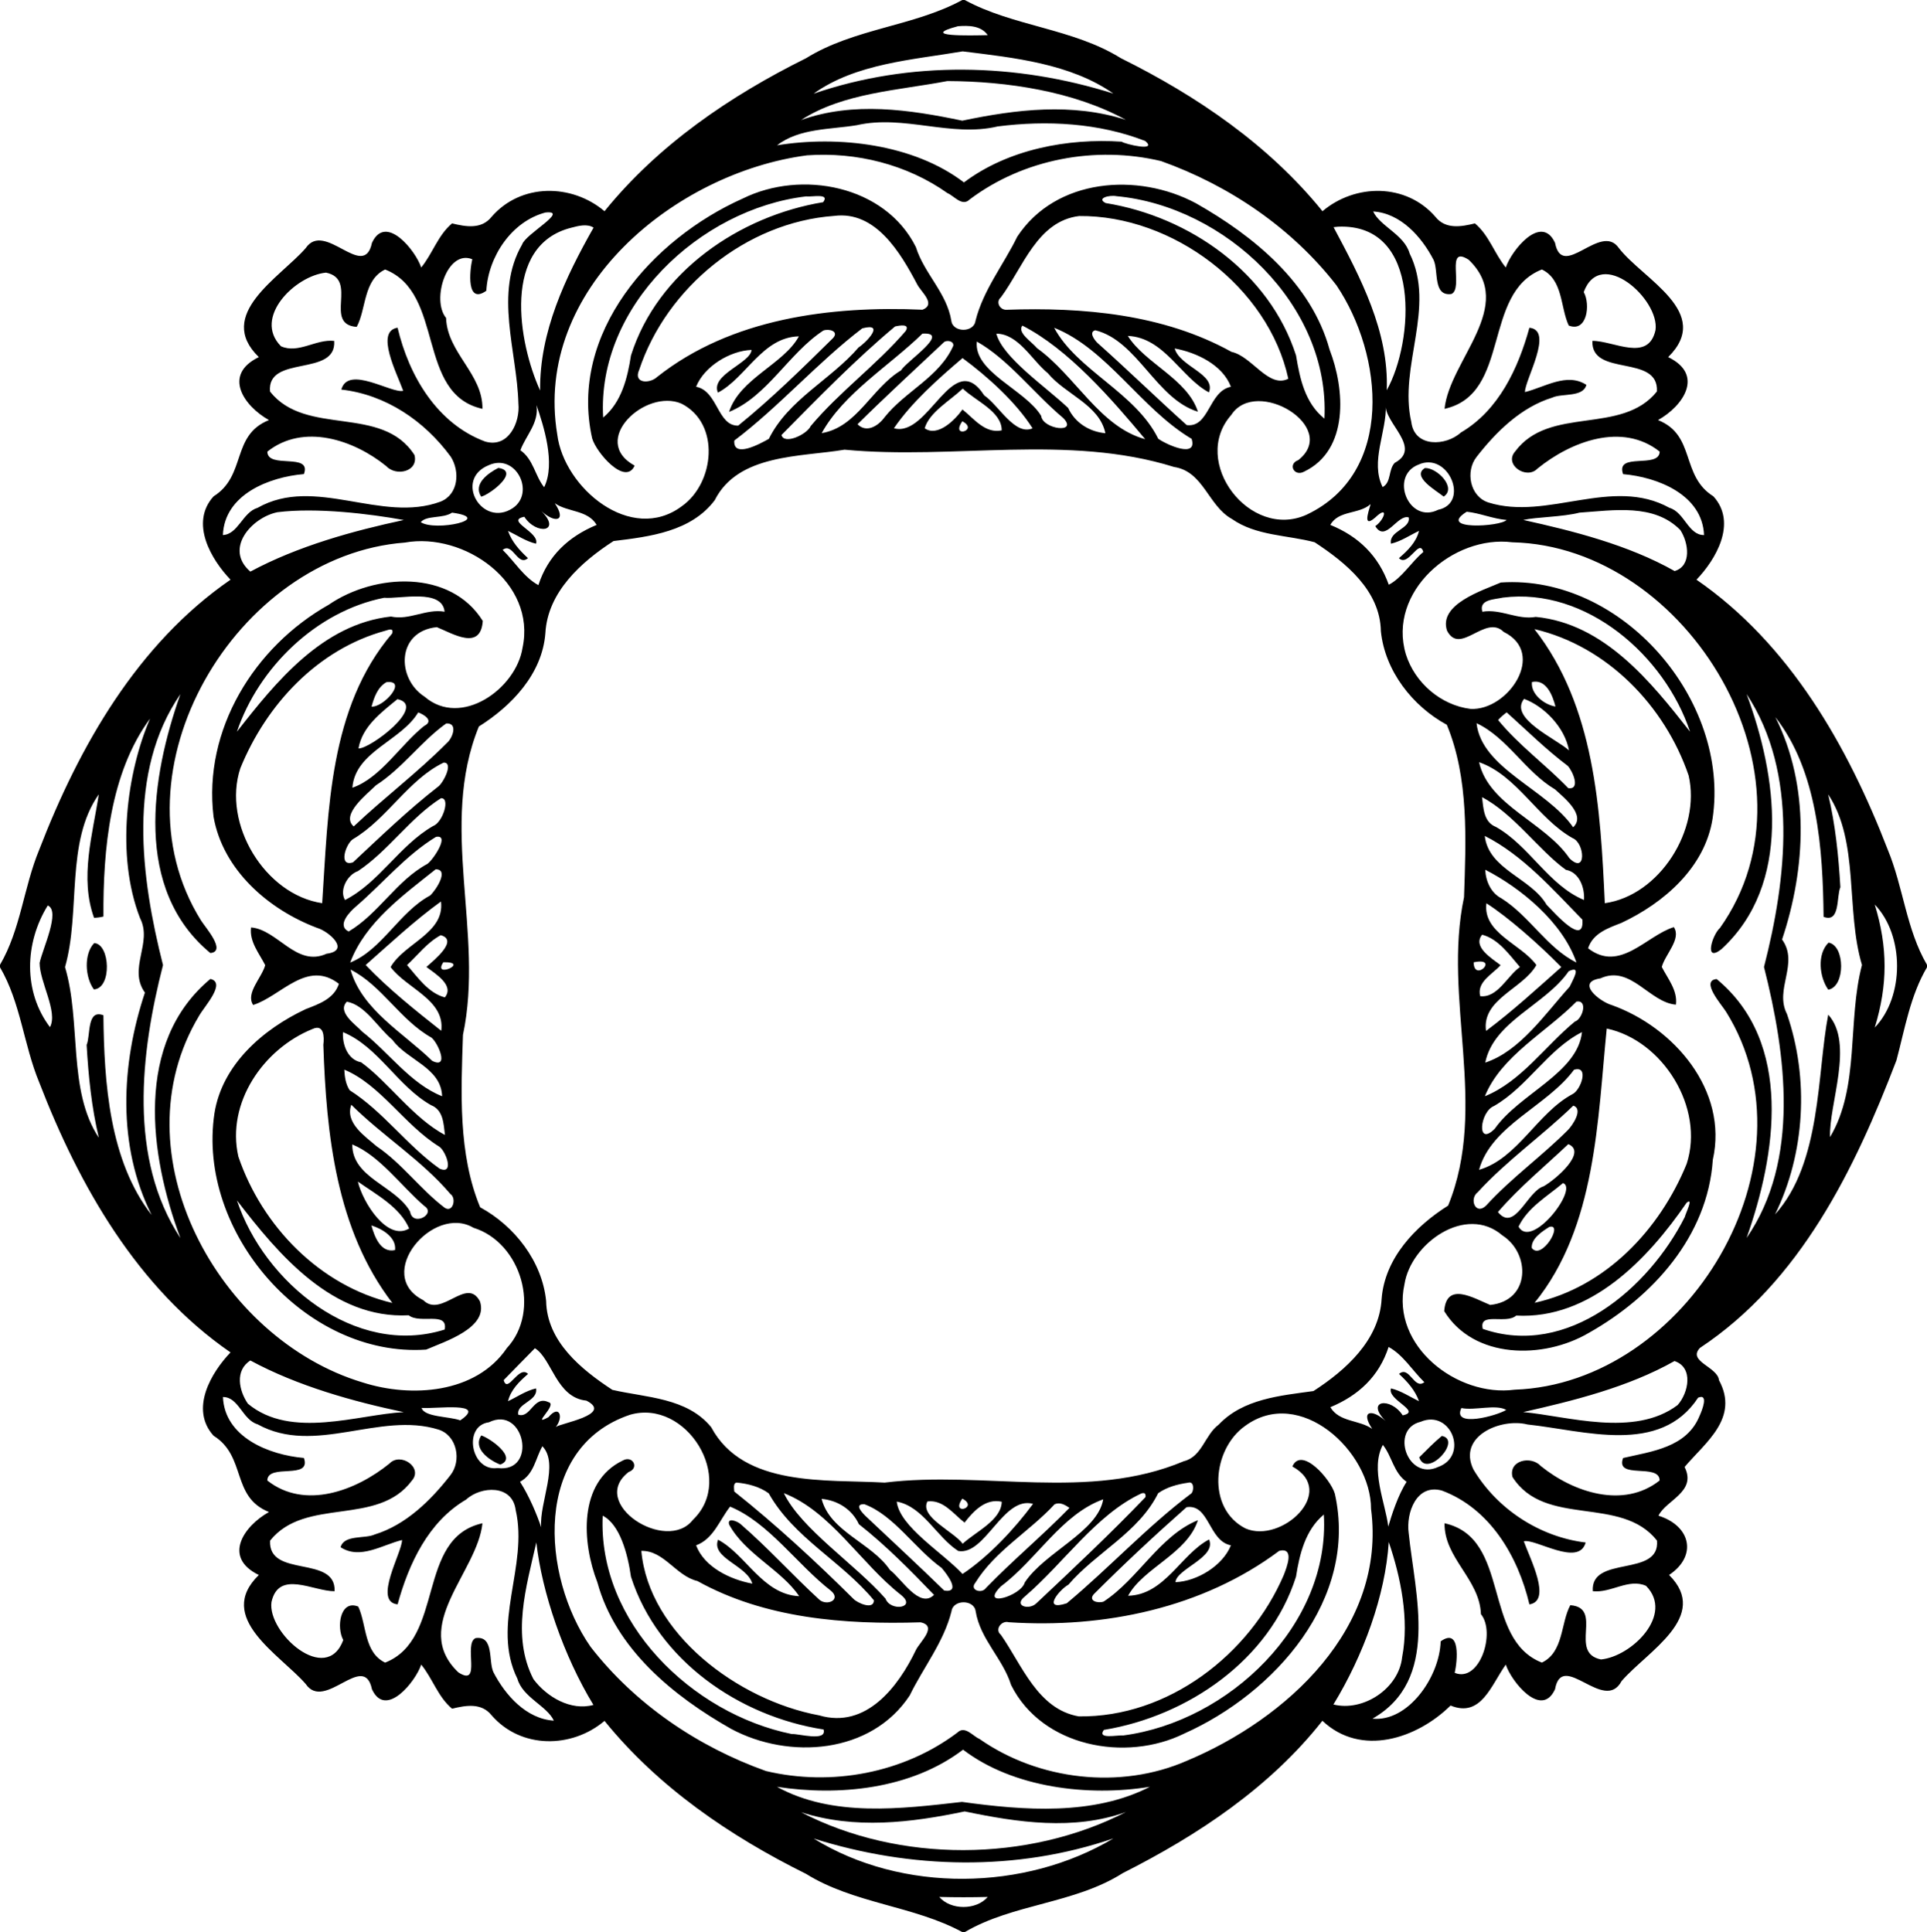 <?xml version="1.0" encoding="UTF-8" ?>
<!DOCTYPE svg PUBLIC "-//W3C//DTD SVG 1.1//EN" "http://www.w3.org/Graphics/SVG/1.1/DTD/svg11.dtd">
<svg width="701pt" height="703pt" viewBox="0 0 701 703" version="1.1" xmlns="http://www.w3.org/2000/svg">
<path fill="#000000" opacity="1.00" d=" M 350.06 0.00 L 350.94 0.00 C 368.54 9.60 390.37 10.33 407.78 21.19 C 435.49 34.94 461.57 52.74 481.10 76.85 C 492.94 66.81 511.49 66.53 522.18 78.91 C 525.88 83.53 531.53 82.51 536.55 81.29 C 541.69 85.59 543.62 92.25 547.77 97.33 C 549.76 91.25 560.68 77.54 565.69 88.35 C 568.38 102.24 582.30 80.67 588.92 90.27 C 597.75 101.69 623.30 113.68 606.84 129.93 C 620.13 136.39 612.26 147.76 603.15 152.85 C 616.99 158.36 611.24 173.06 623.31 180.61 C 632.07 190.33 624.10 203.65 617.14 210.92 C 651.02 234.31 672.14 271.36 686.74 309.18 C 692.39 322.79 693.47 338.20 701.00 351.05 L 701.00 351.95 C 694.91 362.27 692.94 374.39 689.89 385.82 C 674.69 425.52 654.92 466.24 618.38 490.46 C 613.75 495.38 624.84 497.30 625.33 502.20 C 632.80 516.00 620.36 524.83 612.81 533.77 C 617.36 542.81 606.06 545.80 603.31 551.49 C 615.08 555.18 617.56 566.12 607.17 573.06 C 622.38 588.20 599.13 600.92 589.90 611.67 C 583.59 623.59 568.28 600.23 565.69 614.64 C 560.71 625.47 549.74 611.75 547.77 605.67 C 542.46 613.07 538.82 625.15 527.68 620.56 C 515.43 632.65 495.07 639.36 481.07 626.11 C 461.97 650.35 435.84 667.69 408.44 681.54 C 390.90 692.70 368.51 692.66 350.96 703.00 L 350.07 703.00 C 332.46 693.41 310.64 692.67 293.22 681.81 C 265.51 668.06 239.43 650.26 219.90 626.15 C 208.06 636.19 189.51 636.46 178.82 624.09 C 175.12 619.47 169.47 620.49 164.45 621.71 C 159.31 617.40 157.38 610.75 153.23 605.67 C 151.24 611.75 140.31 625.46 135.31 614.65 C 132.37 600.60 118.12 622.98 111.18 612.69 C 101.82 601.96 78.18 588.59 94.16 573.07 C 80.86 566.60 88.74 555.23 97.85 550.15 C 84.01 544.64 89.76 529.93 77.69 522.39 C 68.93 512.67 76.90 499.34 83.86 492.08 C 49.98 468.69 28.86 431.64 14.26 393.82 C 8.61 380.21 7.53 364.80 0.00 351.95 L 0.00 351.05 C 7.53 338.20 8.61 322.79 14.26 309.18 C 28.86 271.36 49.98 234.31 83.86 210.92 C 76.90 203.65 68.93 190.33 77.69 180.61 C 89.76 173.06 84.01 158.36 97.85 152.85 C 88.74 147.76 80.86 136.39 94.16 129.93 C 78.18 114.41 101.82 101.04 111.18 90.31 C 118.12 80.01 132.37 102.40 135.31 88.35 C 140.31 77.54 151.24 91.25 153.23 97.33 C 157.38 92.25 159.31 85.59 164.45 81.29 C 169.47 82.51 175.12 83.53 178.82 78.91 C 189.51 66.53 208.06 66.81 219.90 76.85 C 239.43 52.74 265.51 34.94 293.22 21.19 C 310.63 10.33 332.46 9.60 350.06 0.00 M 348.47 9.54 C 333.91 13.43 352.96 12.92 359.32 12.79 C 356.89 9.28 352.30 9.24 348.47 9.54 M 350.20 18.69 C 331.96 21.79 311.35 23.06 295.96 34.09 C 331.21 21.99 369.70 22.89 405.02 34.05 C 389.42 23.11 368.83 21.00 350.20 18.69 M 344.65 29.49 C 326.83 32.90 306.68 33.76 291.40 43.69 C 310.45 36.86 330.82 39.88 350.06 43.91 C 369.72 39.78 389.99 37.34 409.57 43.61 C 390.61 33.21 366.39 29.58 344.65 29.49 M 311.64 45.56 C 301.95 47.16 290.71 46.63 282.69 52.87 C 304.98 49.23 332.43 52.44 350.66 66.38 C 366.71 54.31 388.39 50.25 408.02 51.55 C 409.16 52.41 421.27 55.33 416.63 51.31 C 399.69 44.70 380.86 43.73 362.95 46.00 C 345.88 50.05 328.89 41.62 311.64 45.56 M 293.56 56.52 C 245.59 62.85 193.93 105.19 202.72 158.12 C 205.13 177.49 229.56 198.08 248.07 184.16 C 259.94 175.77 262.18 154.10 247.89 146.86 C 234.80 141.22 214.30 160.32 230.86 169.42 C 227.55 176.90 216.97 164.83 215.41 159.51 C 206.82 121.19 237.27 86.95 270.20 72.24 C 291.48 61.71 321.95 67.41 333.17 89.88 C 336.18 99.55 344.42 106.51 346.08 116.75 C 346.65 121.07 354.28 121.08 354.86 116.75 C 357.69 105.47 365.06 96.38 370.07 86.10 C 384.09 64.80 413.94 62.64 435.04 73.95 C 456.06 85.86 477.05 102.99 483.69 127.24 C 489.26 141.58 490.84 163.75 474.41 171.61 C 470.83 173.57 468.30 168.85 472.32 167.40 C 487.47 155.41 457.02 137.00 447.92 150.96 C 432.83 168.01 454.73 196.62 475.31 187.28 C 507.51 172.06 503.23 129.06 486.17 103.80 C 469.98 82.95 447.23 67.48 422.34 58.60 C 398.56 52.95 372.34 57.81 352.71 72.60 C 350.01 75.29 347.04 71.24 344.70 70.29 C 329.91 59.83 311.56 55.24 293.56 56.52 M 293.24 71.46 C 254.57 76.02 217.02 111.50 219.42 151.93 C 226.11 146.35 228.26 137.55 229.53 129.34 C 239.13 98.95 269.01 78.58 299.44 73.57 C 302.03 70.18 295.27 71.75 293.24 71.46 M 406.13 71.38 C 403.52 70.89 398.70 72.14 402.23 73.89 C 432.63 78.80 461.84 99.18 471.48 129.34 C 472.86 137.74 474.72 146.63 481.80 152.32 C 483.92 111.07 445.68 75.03 406.13 71.38 M 198.44 77.32 C 186.13 80.54 177.61 93.37 176.92 105.79 C 169.64 110.98 170.82 98.63 171.81 94.33 C 162.71 90.60 156.81 109.04 162.27 115.67 C 162.73 128.46 175.68 136.01 175.51 148.76 C 151.23 143.38 161.97 106.66 140.10 98.06 C 132.12 101.87 133.29 112.42 129.76 118.94 C 117.48 118.03 130.55 101.61 118.59 99.20 C 107.44 100.29 91.89 115.51 102.20 125.98 C 108.54 128.83 114.98 123.27 121.57 124.04 C 122.49 137.31 97.04 128.89 98.22 142.46 C 111.33 159.07 138.94 147.03 150.79 165.58 C 152.30 171.63 144.06 173.49 140.47 169.57 C 128.64 159.99 110.39 153.91 97.26 164.32 C 97.29 170.82 113.50 164.49 110.55 172.50 C 98.02 173.55 81.66 179.85 81.09 194.68 C 86.66 194.41 88.27 186.38 93.70 184.78 C 114.64 172.93 138.68 190.51 160.27 182.52 C 166.78 179.93 167.41 171.52 163.97 166.16 C 154.42 153.13 140.32 143.57 124.16 141.75 C 126.65 132.71 142.52 143.31 146.67 142.19 C 144.35 135.75 136.39 120.53 144.63 119.23 C 148.78 136.78 159.00 154.14 176.49 160.66 C 185.00 163.14 189.26 153.66 188.59 146.83 C 188.10 127.80 179.67 106.65 189.96 88.93 C 191.11 85.17 207.32 76.45 198.44 77.32 M 499.52 76.94 C 502.05 82.35 510.80 85.35 512.76 92.15 C 522.51 111.87 508.69 133.22 513.40 153.56 C 514.55 162.95 526.07 162.32 531.41 157.39 C 545.18 149.34 552.29 134.04 556.36 119.25 C 565.43 120.14 554.67 138.22 554.75 142.66 C 561.92 140.90 569.99 135.41 577.09 140.03 C 575.94 144.67 568.15 143.03 564.73 144.66 C 553.37 148.15 544.31 157.04 537.16 166.23 C 532.99 171.49 534.71 180.70 541.47 182.84 C 562.93 189.54 586.45 173.24 607.30 184.77 C 612.79 186.38 614.14 194.74 619.89 194.69 C 619.28 180.01 603.04 173.60 590.45 172.52 C 587.60 164.34 603.61 170.73 603.76 164.32 C 590.11 153.51 571.46 160.64 559.34 170.47 C 555.29 174.73 547.01 169.05 551.15 164.30 C 563.68 147.41 589.89 158.50 602.75 142.44 C 603.47 128.67 578.73 137.34 579.28 124.02 C 587.08 123.98 599.63 131.93 602.24 120.09 C 603.80 108.91 582.30 89.61 576.13 106.27 C 578.66 110.79 577.33 121.09 570.67 118.44 C 567.58 111.77 568.64 101.77 560.90 98.05 C 539.03 106.68 549.77 143.36 525.49 148.76 C 527.29 131.03 551.80 111.31 534.28 94.52 C 525.54 88.86 532.57 104.97 527.97 106.98 C 521.20 107.88 523.37 98.65 521.52 94.61 C 517.18 86.18 509.51 77.56 499.52 76.94 M 303.44 78.56 C 271.52 80.84 242.48 104.58 232.52 134.57 C 230.26 139.58 236.36 139.71 239.07 137.14 C 266.03 115.80 302.19 111.23 335.61 112.69 C 340.70 110.62 334.96 106.18 333.60 103.37 C 327.50 91.83 318.49 76.61 303.44 78.56 M 392.58 78.61 C 377.37 80.41 372.15 97.31 364.12 108.17 C 362.13 109.84 363.69 112.80 366.11 112.71 C 393.99 111.74 423.20 114.27 448.00 128.03 C 455.48 129.63 461.44 141.43 468.66 137.81 C 461.43 104.44 426.62 78.28 392.58 78.61 M 207.98 82.82 C 182.36 89.09 188.59 124.87 196.49 142.09 C 196.23 120.76 205.64 100.98 215.92 82.82 C 213.61 81.33 210.35 82.19 207.98 82.82 M 486.76 82.49 C 486.35 82.53 485.54 82.62 485.13 82.66 C 494.92 101.01 505.31 120.63 504.46 141.99 C 514.31 124.45 517.37 81.16 486.76 82.49 M 325.59 118.79 C 311.04 130.95 297.66 144.75 284.29 158.28 C 285.25 161.94 293.57 158.09 294.93 155.01 C 305.43 142.50 318.81 132.82 329.43 120.48 C 331.20 117.68 327.20 118.40 325.59 118.79 M 371.92 118.47 C 369.93 121.06 375.46 124.45 377.28 126.70 C 391.19 136.67 400.04 155.32 416.59 159.80 C 404.42 145.21 388.61 126.96 371.92 118.47 M 313.67 119.47 C 297.51 131.79 283.49 147.93 267.12 160.31 C 266.66 166.88 276.49 161.48 279.70 159.68 C 286.79 145.35 302.19 138.21 312.34 126.40 C 314.87 124.83 322.34 117.20 313.67 119.47 M 383.49 119.26 C 391.80 134.78 413.00 142.75 421.34 159.64 C 424.40 161.82 435.72 166.93 433.49 159.68 C 415.09 148.75 402.75 126.96 383.49 119.26 M 299.51 120.27 C 286.99 128.44 279.13 144.23 265.23 149.87 C 269.12 137.70 285.10 132.54 290.63 122.38 C 277.36 122.65 271.39 137.50 261.17 142.86 C 258.33 136.33 273.07 132.15 273.40 127.32 C 265.52 127.61 256.14 133.35 253.23 140.73 C 261.15 142.21 260.96 155.04 268.54 154.87 C 280.66 145.06 291.95 133.94 303.05 123.00 C 305.32 120.49 301.48 119.50 299.51 120.27 M 398.45 120.17 C 395.98 120.78 398.12 123.72 399.25 124.78 C 410.22 134.57 420.76 144.84 431.70 154.67 C 439.94 155.72 439.65 142.35 447.77 140.73 C 444.80 132.79 435.34 128.26 427.32 126.79 C 429.14 133.40 442.41 136.05 439.78 142.77 C 429.64 137.40 423.53 122.80 410.27 122.22 C 416.52 132.24 431.93 137.86 435.77 149.80 C 420.54 145.15 413.76 123.93 398.45 120.17 M 335.56 121.39 C 323.51 133.17 306.97 143.00 298.91 157.60 C 311.78 155.45 317.04 141.23 327.75 134.77 C 329.82 131.37 346.07 120.75 335.56 121.39 M 362.45 121.40 C 364.77 130.12 380.20 140.54 388.56 148.42 C 391.06 153.81 396.24 157.09 402.12 157.63 C 399.94 147.24 387.57 143.52 381.21 135.81 C 375.36 131.05 370.51 121.47 362.45 121.40 M 343.52 124.39 C 332.98 134.29 322.26 144.17 311.94 154.36 C 315.26 157.71 319.56 154.91 321.79 151.81 C 329.30 142.34 341.72 137.24 346.78 125.82 C 347.05 124.11 344.63 123.70 343.52 124.39 M 355.35 124.28 C 354.16 135.41 373.01 141.81 378.75 151.31 C 379.35 156.29 392.34 157.83 386.81 152.12 C 376.22 143.26 366.79 130.69 355.35 124.28 M 350.15 130.29 C 341.27 137.84 331.53 146.49 325.19 155.82 C 337.88 159.41 346.63 126.24 358.05 143.87 C 363.34 147.47 369.18 158.65 375.63 155.85 C 369.70 146.45 359.31 137.04 350.15 130.29 M 350.24 141.39 C 345.49 145.89 338.08 149.96 336.38 155.84 C 341.07 159.11 347.36 152.88 350.13 148.99 C 354.33 152.35 358.36 157.87 364.40 156.59 C 364.47 149.73 354.82 145.85 350.24 141.39 M 195.17 147.41 C 196.13 153.91 191.34 158.38 189.31 163.83 C 194.06 167.14 194.63 173.17 197.95 177.28 C 202.23 168.62 197.68 154.73 195.17 147.41 M 504.13 147.29 C 504.49 157.16 498.35 167.89 502.97 177.23 C 506.17 175.52 505.00 170.88 507.36 168.42 C 517.52 162.97 503.45 153.80 504.13 147.29 M 350.08 153.28 C 345.58 159.68 356.30 156.60 350.08 153.28 M 307.23 163.62 C 291.36 166.31 268.52 165.08 260.01 182.00 C 251.41 193.45 236.32 195.27 223.19 196.86 C 211.43 204.47 199.23 215.38 198.40 230.36 C 197.28 245.21 186.13 256.84 174.21 264.34 C 159.48 300.46 176.27 339.54 168.42 376.55 C 167.73 397.29 166.60 419.79 174.68 439.28 C 187.17 446.07 197.21 458.90 198.67 473.35 C 198.94 488.12 211.42 498.26 222.76 505.70 C 235.06 508.55 249.91 508.50 258.72 519.29 C 270.49 541.27 300.62 538.22 321.82 539.45 C 357.98 535.00 395.99 546.27 430.65 531.66 C 437.29 530.06 438.29 522.05 443.34 518.35 C 452.24 508.94 465.77 507.81 477.81 506.14 C 489.57 498.53 501.77 487.62 502.60 472.64 C 503.72 457.79 514.87 446.16 526.79 438.66 C 541.52 402.54 524.73 363.46 532.58 326.45 C 533.27 305.70 534.40 283.21 526.32 263.72 C 513.83 256.93 503.79 244.10 502.33 229.65 C 502.06 214.88 489.58 204.74 478.24 197.30 C 468.32 194.66 456.93 195.00 448.15 188.84 C 439.46 184.02 437.86 171.56 427.10 169.91 C 388.31 157.81 347.11 167.40 307.23 163.62 M 177.84 169.24 C 164.96 174.41 175.38 192.22 186.53 184.89 C 194.81 179.31 187.76 164.83 177.84 169.24 M 515.88 169.11 C 505.35 173.33 512.55 190.78 523.14 185.50 C 534.88 183.05 526.83 164.00 515.88 169.11 M 201.82 183.11 C 206.33 189.86 201.75 190.39 196.96 185.97 C 204.47 193.53 195.13 194.81 190.74 188.03 C 183.58 189.45 196.49 193.65 194.99 197.83 C 191.31 196.96 188.17 194.78 184.81 193.17 C 186.18 197.14 189.04 200.29 192.07 203.09 C 188.30 206.33 186.55 197.15 182.86 200.09 C 187.19 204.30 190.54 210.02 195.86 212.90 C 199.32 202.21 206.80 195.25 217.04 190.99 C 213.78 185.48 206.58 186.43 201.82 183.11 M 498.54 183.48 C 494.25 187.24 486.96 185.59 483.95 190.99 C 494.27 195.19 501.46 202.25 505.20 212.75 C 509.87 210.42 513.47 204.42 517.77 200.84 C 516.31 195.63 512.31 206.50 508.90 203.09 C 512.03 200.38 515.18 197.35 516.19 193.17 C 512.82 194.77 509.68 196.97 506.00 197.83 C 505.11 193.16 513.28 192.41 512.45 188.26 C 508.30 187.05 504.02 197.61 500.30 191.44 C 503.78 189.03 505.21 183.58 500.30 188.29 C 494.75 193.16 498.95 183.24 498.54 183.48 M 100.88 186.38 C 91.48 188.35 81.45 199.71 91.08 207.98 C 108.37 198.67 128.58 193.13 146.90 189.21 C 134.49 186.96 115.19 184.59 100.88 186.38 M 164.45 186.53 C 161.13 188.78 155.16 187.41 153.07 190.00 C 158.44 193.53 180.13 188.70 164.45 186.53 M 533.56 186.20 C 522.52 193.03 545.91 191.66 548.07 189.19 C 543.12 188.80 538.31 186.67 533.56 186.20 M 574.58 186.53 C 568.37 188.13 558.94 188.10 554.13 189.19 C 572.11 193.16 592.25 198.20 609.19 207.78 C 615.44 205.92 614.29 197.51 611.26 192.86 C 601.70 183.10 586.90 185.71 574.58 186.53 M 147.29 197.42 C 85.90 202.03 39.31 280.55 73.10 334.86 C 74.73 337.48 82.52 346.16 76.53 346.77 C 48.50 323.61 54.91 282.79 65.64 252.56 C 46.14 280.85 51.23 319.32 59.30 351.15 C 51.05 383.29 46.67 421.67 65.64 450.48 C 54.31 420.25 48.78 379.32 76.54 356.19 C 82.38 357.56 74.45 366.06 72.47 369.54 C 42.33 419.62 79.51 487.30 131.94 503.01 C 149.50 508.63 173.10 507.14 184.39 490.51 C 196.93 476.96 189.64 452.12 172.23 446.72 C 157.54 438.03 135.78 463.86 153.99 473.08 C 160.64 479.70 169.83 464.26 174.61 473.54 C 177.75 483.15 161.78 488.12 155.02 491.06 C 110.98 494.02 71.53 448.21 78.01 405.11 C 80.80 387.35 95.71 374.45 111.20 367.18 C 115.98 365.33 121.53 363.42 123.28 357.96 C 111.68 348.97 102.14 362.54 92.10 365.66 C 89.23 361.38 95.33 355.65 96.48 351.17 C 94.30 346.88 90.67 342.65 91.34 337.45 C 101.01 338.24 107.80 352.03 118.80 347.02 C 127.68 345.88 119.60 338.82 115.29 337.59 C 97.62 330.91 81.08 316.51 77.69 297.20 C 73.84 265.55 92.47 235.34 119.57 220.04 C 136.39 208.50 163.97 207.19 175.63 225.93 C 174.87 236.87 164.83 230.61 158.91 228.19 C 144.16 229.69 144.20 246.94 154.47 253.50 C 167.75 264.94 187.77 250.61 190.09 235.72 C 195.20 211.94 168.84 193.55 147.29 197.42 M 550.16 197.32 C 528.61 194.56 504.63 215.36 511.42 238.06 C 514.67 248.44 524.16 256.61 534.96 257.94 C 548.57 258.65 562.79 237.68 547.01 229.92 C 540.36 223.30 531.17 238.74 526.39 229.46 C 523.24 219.85 539.22 214.88 545.98 211.94 C 590.02 208.98 629.47 254.79 622.99 297.89 C 620.20 315.65 605.29 328.55 589.80 335.82 C 585.02 337.67 579.46 339.57 577.72 345.04 C 589.32 354.02 598.86 340.45 608.90 337.34 C 611.77 341.61 605.67 347.34 604.52 351.83 C 606.69 356.11 610.32 360.34 609.66 365.55 C 599.99 364.76 593.20 350.97 582.20 355.98 C 573.03 357.39 581.96 364.46 586.38 365.72 C 608.94 373.81 628.75 396.75 623.08 421.99 C 621.22 449.82 601.19 471.90 577.96 484.99 C 561.44 494.68 536.13 494.55 525.37 477.07 C 526.13 466.13 536.17 472.39 542.09 474.81 C 556.84 473.30 556.80 456.06 546.53 449.50 C 533.25 438.06 513.23 452.39 510.91 467.28 C 505.93 489.81 530.18 508.43 550.98 505.64 C 613.70 503.47 662.18 423.16 627.90 368.14 C 626.27 365.52 618.47 356.84 624.47 356.23 C 652.50 379.39 646.09 420.21 635.36 450.44 C 654.86 422.15 649.77 383.68 641.70 351.85 C 649.95 319.71 654.33 281.33 635.36 252.52 C 646.40 282.21 652.06 321.65 626.17 345.40 C 619.73 350.42 622.91 340.06 625.66 337.67 C 664.55 282.93 614.10 198.75 550.16 197.32 M 139.75 217.50 C 115.15 222.35 94.08 242.87 86.19 266.24 C 100.39 248.04 117.42 227.04 142.22 224.33 C 148.96 225.80 154.96 221.40 161.74 222.57 C 160.86 214.05 145.39 218.01 139.75 217.50 M 546.71 217.44 C 543.70 218.14 537.88 218.04 539.25 222.58 C 545.98 221.44 551.98 225.65 558.69 224.46 C 583.61 226.89 600.57 248.06 614.79 266.22 C 605.61 238.62 577.13 213.59 546.71 217.44 M 140.22 229.48 C 115.58 236.17 96.87 256.36 87.44 279.52 C 80.74 299.77 96.43 325.56 117.20 328.62 C 119.43 295.15 119.63 257.43 142.67 230.47 C 143.28 228.37 141.45 229.10 140.22 229.48 M 558.20 228.91 C 580.16 257.08 582.22 294.29 583.80 328.63 C 603.73 325.83 618.83 301.87 614.28 282.16 C 605.63 256.84 584.64 235.07 558.20 228.91 M 140.58 248.21 C 137.36 250.02 136.08 253.74 135.16 257.10 C 139.61 257.44 148.44 247.30 140.58 248.21 M 557.29 248.15 C 556.77 252.56 561.87 256.48 565.85 257.07 C 564.81 253.04 562.51 247.00 557.29 248.15 M 144.58 254.39 C 138.70 259.22 131.79 264.31 130.41 272.32 C 134.49 272.62 155.62 256.73 144.58 254.39 M 554.43 254.29 C 548.76 261.34 566.20 268.85 570.77 273.04 C 569.23 264.58 561.68 256.97 554.43 254.29 M 152.14 259.21 C 145.89 269.65 129.20 273.41 128.19 286.62 C 138.39 283.11 145.61 271.10 154.25 264.17 C 158.07 262.27 154.21 259.98 152.14 259.21 M 548.11 259.20 C 546.97 260.01 545.92 260.95 544.98 261.98 C 552.51 271.20 562.30 278.24 570.54 286.80 C 575.05 287.34 572.13 280.63 570.35 278.69 C 562.46 272.75 555.44 265.79 548.11 259.20 M 54.59 261.46 C 40.00 281.26 37.47 309.13 37.63 333.48 C 36.51 333.76 35.37 333.91 34.21 333.95 C 28.92 319.34 33.69 303.73 35.94 289.01 C 23.71 306.41 29.43 331.68 23.65 351.89 C 29.64 371.87 24.52 396.76 35.95 413.97 C 33.31 402.92 32.17 391.61 31.51 380.20 C 33.00 376.63 31.51 367.09 37.62 369.41 C 37.86 393.85 39.77 422.38 55.17 442.08 C 42.57 417.01 44.02 387.22 52.72 361.16 C 46.44 352.40 55.61 343.11 50.94 334.05 C 42.00 311.05 46.18 280.95 54.59 261.46 M 645.83 260.92 C 658.43 285.98 656.98 315.78 648.28 341.84 C 654.56 350.60 645.39 359.89 650.06 368.95 C 658.16 392.48 656.65 419.67 645.72 441.87 C 662.69 423.06 660.93 390.66 665.07 369.19 C 674.61 379.67 665.24 401.86 665.74 413.73 C 676.63 395.41 671.97 371.48 677.35 351.11 C 671.36 331.12 676.48 306.24 665.05 289.03 C 667.69 300.08 668.82 311.39 669.49 322.80 C 667.99 326.35 669.49 335.91 663.38 333.59 C 663.13 309.15 661.23 280.62 645.83 260.92 M 162.33 263.23 C 153.12 269.81 146.41 279.52 136.77 285.73 C 133.44 289.02 123.79 296.47 128.67 300.70 C 139.64 290.32 151.81 281.16 162.48 270.43 C 164.61 268.70 166.78 262.99 162.33 263.23 M 537.13 263.14 C 539.00 279.70 562.63 287.08 572.28 301.01 C 577.07 296.56 568.83 290.13 565.70 287.23 C 554.87 280.82 548.28 268.34 537.13 263.14 M 161.40 277.48 C 148.54 283.64 140.80 298.04 128.36 305.35 C 125.76 307.08 122.96 315.53 128.40 313.77 C 138.50 304.34 148.44 294.74 159.35 286.25 C 161.19 285.00 165.17 277.39 161.40 277.48 M 538.05 277.33 C 541.59 293.10 562.03 299.16 570.94 312.29 C 577.19 318.41 576.57 306.68 572.04 304.93 C 559.31 297.74 551.82 282.11 538.05 277.33 M 160.41 290.44 C 149.19 297.55 141.31 309.58 130.20 316.96 C 126.32 318.31 123.37 323.87 125.50 327.47 C 137.95 321.14 145.28 307.63 157.50 300.58 C 161.08 299.31 163.96 290.16 160.41 290.44 M 539.13 290.05 C 539.64 294.17 539.74 299.14 544.19 300.88 C 556.39 307.77 563.30 322.08 576.23 327.46 C 576.53 322.96 574.53 317.38 569.63 316.48 C 559.84 309.42 550.68 296.13 539.13 290.05 M 158.60 304.50 C 147.63 311.20 139.32 321.35 129.64 329.69 C 127.32 331.65 122.32 336.68 126.83 338.93 C 137.78 332.43 144.22 320.40 155.49 314.32 C 157.55 312.89 163.85 303.51 158.60 304.50 M 540.12 304.15 C 541.54 316.45 556.90 319.35 562.64 329.23 C 565.54 332.14 576.42 344.67 575.64 334.61 C 564.90 323.63 553.89 311.08 540.12 304.15 M 158.50 316.29 C 146.72 325.69 132.85 335.62 127.39 350.23 C 138.95 345.60 145.25 331.84 156.49 325.82 C 158.66 323.81 163.48 316.30 158.50 316.29 M 540.31 316.46 C 540.45 320.51 542.36 324.93 546.17 326.85 C 556.33 333.22 562.92 345.07 573.49 350.21 C 568.45 335.54 553.17 323.04 540.31 316.46 M 160.42 328.01 C 150.74 335.01 141.97 343.24 133.02 351.13 C 141.36 359.86 151.04 367.56 160.52 375.06 C 161.95 363.75 147.91 359.70 142.10 351.87 C 147.03 343.18 161.84 339.55 160.42 328.01 M 540.72 328.66 C 539.35 339.57 553.38 343.44 558.90 351.13 C 553.98 359.87 538.96 363.50 540.59 375.11 C 550.18 367.95 559.04 359.80 567.98 351.87 C 559.90 343.65 548.63 333.70 540.72 328.66 M 17.37 329.46 C 8.89 343.18 8.46 360.91 18.17 373.73 C 21.18 368.20 14.40 357.33 14.41 350.34 C 15.47 345.21 22.11 331.46 17.37 329.46 M 682.00 329.12 C 686.76 344.65 686.76 358.35 682.00 373.88 C 692.82 362.66 692.82 340.34 682.00 329.12 M 160.34 340.27 C 155.49 342.86 152.04 347.43 148.08 351.14 C 151.92 355.59 155.91 361.38 161.83 362.90 C 165.41 358.53 158.40 354.33 155.12 351.83 C 157.95 349.31 166.94 342.10 160.34 340.27 M 539.17 340.10 C 535.58 344.46 542.60 348.66 545.88 351.17 C 542.99 354.45 537.09 357.28 538.47 362.46 C 544.78 363.19 548.31 355.11 552.92 351.86 C 549.08 347.40 545.08 341.62 539.17 340.10 M 161.29 350.11 C 157.07 356.33 171.40 349.96 161.29 350.11 M 536.08 350.14 C 536.20 357.70 545.73 348.12 536.08 350.14 M 127.51 352.79 C 131.58 367.41 146.86 375.87 157.23 386.00 C 163.50 389.09 159.43 379.53 156.97 377.55 C 145.66 371.24 138.78 358.43 127.51 352.79 M 570.66 353.39 C 562.19 365.70 543.35 371.54 540.30 386.63 C 552.95 382.50 562.18 368.76 571.02 359.01 C 572.03 356.71 575.65 350.97 570.66 353.39 M 126.17 364.47 C 122.50 368.22 129.37 372.78 131.72 375.34 C 141.45 382.92 149.29 394.30 160.83 398.87 C 160.48 388.40 148.04 385.73 142.75 378.34 C 137.46 373.97 132.88 365.65 126.17 364.47 M 573.51 364.42 C 562.40 375.67 546.09 384.21 540.17 398.87 C 553.31 393.56 562.05 380.65 572.87 371.73 C 575.69 370.84 577.77 363.76 573.51 364.42 M 113.61 374.44 C 95.85 381.64 82.25 401.25 86.72 420.84 C 95.33 446.15 116.39 467.88 142.73 474.09 C 122.32 447.55 118.69 412.70 117.62 380.16 C 118.00 377.23 117.85 372.44 113.61 374.44 M 584.50 374.24 C 581.17 407.21 580.74 446.33 558.25 474.03 C 584.06 468.38 603.84 447.37 613.56 423.48 C 620.21 403.07 604.87 378.56 584.50 374.24 M 124.77 375.54 C 124.47 380.03 126.46 385.61 131.37 386.52 C 141.16 393.57 150.32 406.87 161.87 412.95 C 161.36 408.82 161.26 403.86 156.81 402.12 C 144.61 395.23 137.70 380.91 124.77 375.54 M 575.50 375.53 C 563.05 381.86 555.71 395.37 543.50 402.42 C 538.35 404.43 536.99 417.48 543.75 410.71 C 552.76 397.88 573.88 390.52 575.50 375.53 M 125.25 389.20 C 125.37 391.78 125.75 394.47 127.19 396.68 C 139.44 404.45 148.11 416.86 159.92 425.21 C 165.35 427.59 162.31 418.94 159.80 417.21 C 147.16 409.41 138.44 394.68 125.25 389.20 M 572.60 389.23 C 562.75 402.61 542.53 409.38 538.05 425.64 C 552.06 421.58 559.21 404.98 572.05 398.10 C 575.11 396.64 578.23 387.54 572.60 389.23 M 127.79 401.97 C 125.43 408.59 132.78 413.41 136.99 417.07 C 146.27 423.35 152.87 432.68 161.72 439.41 C 164.74 441.49 166.18 435.99 163.85 434.44 C 153.37 422.09 139.27 413.37 127.79 401.97 M 572.33 402.30 C 561.14 413.14 548.15 422.22 537.61 433.74 C 534.29 436.24 536.81 442.33 540.59 438.67 C 549.72 428.64 560.80 420.78 570.33 411.21 C 572.06 409.51 576.10 403.49 572.33 402.30 M 128.15 416.40 C 128.06 428.59 143.87 431.42 149.18 440.84 C 150.08 446.53 158.93 441.67 154.31 438.76 C 145.81 431.41 138.10 420.50 128.15 416.40 M 570.52 416.30 C 561.92 424.44 552.65 432.01 544.91 441.01 C 551.07 448.58 555.58 433.37 561.58 431.62 C 566.30 428.89 577.42 419.13 570.52 416.30 M 130.18 429.92 C 131.97 437.59 140.96 451.75 148.84 446.99 C 145.44 439.12 136.80 434.62 130.18 429.92 M 568.60 430.46 C 562.86 435.31 555.74 439.34 552.42 446.32 C 557.15 454.81 574.34 432.46 568.60 430.46 M 86.21 436.78 C 96.06 466.53 129.20 494.04 161.77 483.76 C 163.06 476.99 152.73 481.87 148.69 478.57 C 121.05 480.02 101.34 456.50 86.21 436.78 M 613.55 437.61 C 599.48 458.13 578.55 480.15 551.55 478.68 C 547.91 481.98 537.86 477.15 539.40 483.52 C 570.24 494.23 599.86 468.67 612.89 442.80 C 613.22 441.38 616.19 435.51 613.55 437.61 M 135.10 445.88 C 136.23 449.89 138.44 456.02 143.71 454.84 C 144.27 450.18 138.94 447.06 135.10 445.88 M 563.62 446.41 C 560.95 448.08 556.97 450.69 557.22 454.07 C 560.77 458.85 568.95 444.98 563.62 446.41 M 194.59 490.56 C 190.82 494.44 186.99 498.26 183.23 502.16 C 184.68 507.37 188.69 496.49 192.10 499.91 C 188.97 502.62 185.82 505.65 184.81 509.83 C 188.18 508.23 191.31 506.02 195.00 505.17 C 195.88 509.83 187.72 510.59 188.55 514.74 C 193.12 516.15 194.11 507.60 199.50 510.17 C 203.14 510.93 192.73 519.40 199.54 515.62 C 203.51 510.87 205.12 515.59 202.15 519.25 C 203.43 517.91 223.31 514.75 213.32 509.62 C 202.35 508.55 200.78 494.33 194.59 490.56 M 505.14 490.10 C 501.68 500.79 494.20 507.75 483.96 512.01 C 487.22 517.52 494.42 516.56 499.18 519.89 C 494.67 513.14 499.25 512.60 504.04 517.03 C 496.53 509.47 505.87 508.19 510.26 514.97 C 517.41 513.54 504.51 509.34 506.01 505.17 C 509.68 506.04 512.82 508.21 516.19 509.83 C 514.80 505.85 511.96 502.71 508.93 499.91 C 512.70 496.67 514.45 505.84 518.14 502.91 C 513.80 498.70 510.45 492.97 505.14 490.10 M 91.08 495.02 C 85.36 498.66 86.94 506.02 90.18 510.74 C 105.88 523.83 130.39 514.62 146.87 513.81 C 128.57 509.95 108.37 504.37 91.08 495.02 M 609.14 495.22 C 592.24 504.78 572.08 509.73 554.10 513.79 C 570.01 515.20 594.51 523.15 610.28 511.23 C 614.20 506.86 616.19 497.58 609.14 495.22 M 81.11 508.31 C 81.72 522.99 97.95 529.40 110.55 530.48 C 113.39 538.66 97.38 532.27 97.24 538.68 C 110.89 549.48 129.54 542.36 141.66 532.53 C 145.70 528.26 153.99 533.95 149.85 538.70 C 137.32 555.59 111.11 544.50 98.25 560.56 C 97.53 574.33 122.27 565.66 121.72 578.98 C 113.92 579.01 101.37 571.07 98.76 582.91 C 97.19 594.09 118.70 613.39 124.87 596.73 C 122.34 592.20 123.66 581.90 130.33 584.56 C 133.42 591.23 132.36 601.23 140.10 604.95 C 161.97 596.32 151.23 559.64 175.51 554.24 C 173.71 571.97 149.20 591.69 166.72 608.48 C 175.46 614.14 168.43 598.03 173.03 596.02 C 179.80 595.12 177.63 604.34 179.48 608.39 C 183.82 616.82 191.49 625.44 201.48 626.06 C 198.95 620.65 190.19 617.64 188.24 610.85 C 178.49 591.13 192.31 569.77 187.60 549.44 C 186.44 540.05 174.93 540.68 169.59 545.61 C 155.82 553.66 148.70 568.96 144.64 583.75 C 135.57 582.85 146.33 564.77 146.25 560.34 C 139.07 562.10 131.00 567.59 123.91 562.97 C 125.07 558.33 132.84 559.96 136.27 558.34 C 147.63 554.85 156.69 545.95 163.84 536.77 C 168.01 531.50 166.29 522.29 159.53 520.16 C 138.07 513.46 114.54 529.75 93.70 518.23 C 88.20 516.62 86.85 508.26 81.11 508.31 M 617.73 508.55 C 603.87 529.69 576.28 520.48 555.66 518.30 C 546.09 515.84 530.06 522.50 536.02 534.71 C 544.67 549.15 560.15 559.22 576.84 561.25 C 574.34 570.29 558.47 559.68 554.33 560.81 C 556.64 567.25 564.60 582.47 556.37 583.77 C 552.22 566.22 542.00 548.86 524.51 542.34 C 515.18 539.78 511.45 550.62 512.44 557.77 C 514.77 580.33 523.89 611.34 499.27 625.34 C 512.23 626.64 523.69 610.17 524.08 597.21 C 531.36 592.02 530.17 604.36 529.19 608.67 C 538.29 612.40 544.19 593.95 538.73 587.33 C 538.27 574.54 525.32 566.99 525.49 554.24 C 549.77 559.62 539.03 596.34 560.90 604.94 C 568.87 601.13 567.71 590.58 571.24 584.06 C 583.52 584.97 570.44 601.38 582.41 603.80 C 593.56 602.71 609.10 587.49 598.80 577.02 C 592.46 574.17 586.02 579.73 579.43 578.96 C 578.51 565.69 603.96 574.10 602.78 560.54 C 589.67 543.93 562.06 555.97 550.21 537.42 C 548.70 531.37 556.93 529.51 560.53 533.43 C 572.36 543.01 590.60 549.08 603.74 538.68 C 603.71 532.18 587.50 538.50 590.45 530.50 C 600.90 528.07 613.60 526.70 618.27 515.14 C 619.14 513.26 621.70 506.87 617.73 508.55 M 153.38 512.27 C 154.33 515.65 163.39 515.32 167.44 516.80 C 177.69 509.81 158.19 512.72 153.38 512.27 M 531.62 512.32 C 528.08 519.65 544.63 515.10 547.93 513.00 C 544.17 510.83 536.39 513.33 531.62 512.32 M 229.16 514.77 C 193.74 526.73 196.87 573.39 214.83 599.20 C 231.02 620.05 253.77 635.52 278.66 644.40 C 302.44 650.05 328.66 645.19 348.29 630.40 C 351.00 627.72 353.95 631.74 356.30 632.71 C 377.84 647.80 407.59 651.24 431.71 640.68 C 468.14 625.43 504.38 592.25 498.76 549.05 C 498.77 528.06 472.88 504.15 452.93 518.84 C 441.06 527.22 438.82 548.89 453.11 556.14 C 466.20 561.77 486.70 542.68 470.14 533.58 C 473.44 526.10 484.03 538.16 485.59 543.49 C 494.18 581.81 463.73 616.05 430.80 630.76 C 409.52 641.29 379.05 635.59 367.83 613.12 C 364.82 603.45 356.58 596.49 354.92 586.25 C 354.35 581.93 346.72 581.92 346.14 586.25 C 343.31 597.53 335.93 606.62 330.93 616.90 C 316.91 638.20 287.06 640.36 265.96 629.05 C 244.94 617.14 223.95 600.00 217.31 575.76 C 211.73 561.41 210.16 539.25 226.59 531.39 C 230.16 529.43 232.69 534.15 228.68 535.60 C 213.86 547.00 242.46 565.38 252.06 553.00 C 267.82 537.97 249.63 508.82 229.16 514.77 M 177.86 517.50 C 168.30 518.76 171.33 535.52 180.99 534.15 C 195.77 536.04 190.83 511.14 177.86 517.50 M 516.79 517.32 C 505.54 520.00 511.99 538.98 523.16 533.76 C 534.50 529.68 527.79 512.64 516.79 517.32 M 197.32 526.22 C 194.81 530.54 194.34 536.35 189.18 539.15 C 192.52 544.35 195.28 550.96 196.87 555.71 C 196.14 546.73 203.52 532.72 197.32 526.22 M 503.05 525.72 C 498.35 534.49 504.01 546.94 505.02 555.46 C 506.22 551.30 508.59 543.92 511.69 539.17 C 506.93 535.85 506.37 529.83 503.05 525.72 M 268.03 539.44 C 266.59 539.60 267.09 541.68 267.11 542.69 C 282.26 554.75 296.65 568.05 310.47 581.76 C 311.85 583.23 317.83 585.94 317.91 582.29 C 306.29 568.14 288.77 559.60 279.66 543.36 C 276.33 540.91 272.09 539.84 268.03 539.44 M 432.20 539.49 C 428.38 540.04 424.47 541.07 421.30 543.32 C 414.21 557.64 398.81 564.79 388.66 576.60 C 385.39 578.40 378.81 586.40 388.08 583.35 C 403.46 570.54 417.34 555.41 433.47 543.31 C 434.36 542.18 434.38 538.82 432.20 539.49 M 285.15 543.29 C 291.45 556.30 310.96 569.03 322.11 581.65 C 323.96 586.55 333.69 585.02 327.72 580.29 C 313.01 568.74 302.25 549.96 285.15 543.29 M 415.05 543.46 C 398.65 551.19 387.02 568.71 372.84 580.87 C 368.52 584.30 374.28 585.96 376.96 583.42 C 390.44 570.76 403.91 558.08 416.71 544.72 C 416.86 543.39 416.31 542.96 415.05 543.46 M 298.88 545.37 C 301.96 557.35 317.07 561.35 323.73 571.23 C 327.86 574.27 334.50 585.54 339.77 580.30 C 331.09 571.27 322.27 562.32 312.44 554.58 C 309.94 549.19 304.76 545.91 298.88 545.37 M 350.08 545.28 C 345.58 551.68 356.30 548.60 350.08 545.28 M 401.33 545.53 C 386.12 551.03 377.18 567.42 364.12 577.19 C 356.08 585.24 371.44 580.79 372.80 575.77 C 380.08 564.76 399.33 557.35 401.33 545.53 M 326.21 546.36 C 327.26 555.52 342.90 564.90 350.15 572.70 C 359.73 566.31 369.12 556.24 375.81 547.18 C 364.93 544.19 358.42 566.03 348.60 564.33 C 340.72 559.28 335.78 548.13 326.21 546.36 M 337.37 546.31 C 334.42 551.92 346.95 557.24 350.20 561.69 C 354.99 557.27 364.24 553.17 364.42 546.42 C 358.55 545.07 354.11 549.84 350.88 554.01 C 346.81 550.84 343.11 545.55 337.37 546.31 M 314.40 547.30 C 310.47 547.24 313.74 550.54 315.16 551.89 C 324.62 560.82 334.19 569.66 343.50 578.74 C 349.85 579.67 344.36 572.59 342.53 570.48 C 332.87 563.56 325.14 551.25 314.40 547.30 M 383.59 547.39 C 374.46 557.28 362.00 564.26 354.83 575.86 C 352.53 578.59 357.19 580.03 358.68 577.79 C 368.44 567.70 379.27 558.70 389.06 548.64 C 387.47 547.57 385.51 546.39 383.59 547.39 M 265.60 548.19 C 261.73 553.09 259.59 559.93 253.23 562.27 C 256.20 570.20 265.66 574.74 273.68 576.21 C 271.86 569.60 258.59 566.94 261.22 560.23 C 271.36 565.60 277.47 580.20 290.73 580.78 C 284.32 571.24 271.01 565.39 265.24 554.69 C 264.46 551.98 268.28 553.54 269.37 554.51 C 279.42 563.20 288.34 573.14 298.13 582.12 C 301.01 584.45 306.13 581.98 302.23 578.77 C 289.80 569.08 279.67 554.01 265.60 548.19 M 431.63 548.40 C 420.12 558.57 408.79 569.15 397.95 580.00 C 395.67 582.51 399.51 583.50 401.49 582.73 C 414.01 574.55 421.86 558.77 435.77 553.13 C 431.88 565.30 415.90 570.46 410.37 580.62 C 423.64 580.35 429.61 565.49 439.83 560.14 C 442.66 566.67 427.93 570.85 427.60 575.68 C 435.48 575.39 444.86 569.64 447.77 562.27 C 439.62 560.68 439.93 547.08 431.63 548.40 M 219.25 551.49 C 217.42 590.31 251.71 623.55 288.06 630.94 C 290.33 630.71 300.91 633.87 299.61 629.28 C 268.91 624.53 239.25 604.11 229.52 573.66 C 228.37 565.46 225.50 554.65 219.25 551.49 M 481.58 551.07 C 474.89 556.65 472.74 565.45 471.47 573.66 C 461.87 604.05 431.99 624.42 401.56 629.43 C 398.94 632.98 406.56 631.23 408.61 631.45 C 446.93 626.45 483.98 591.22 481.58 551.07 M 195.11 561.20 C 191.47 577.39 185.96 595.19 194.05 610.95 C 198.86 617.41 207.62 622.61 215.87 620.34 C 205.00 602.51 197.14 579.35 195.11 561.20 M 505.19 561.06 C 503.97 580.57 495.93 602.37 485.08 620.18 C 495.85 622.89 508.84 614.45 510.06 602.99 C 512.71 589.19 509.53 573.77 505.19 561.06 M 233.30 564.30 C 236.00 594.30 268.37 618.64 298.00 624.14 C 315.07 629.17 326.82 613.69 333.23 600.27 C 334.75 597.29 341.16 591.63 334.89 590.29 C 307.29 591.16 278.27 588.92 253.70 575.26 C 245.93 573.45 241.51 564.06 233.30 564.30 M 465.38 564.27 C 437.47 585.15 401.51 592.55 366.99 590.26 C 364.37 589.49 361.71 592.89 364.11 594.84 C 371.86 605.95 377.50 621.89 392.43 624.51 C 424.87 624.95 454.63 602.03 467.04 573.01 C 468.11 570.16 471.03 562.94 465.38 564.27 M 350.34 636.62 C 331.34 651.08 305.06 653.57 282.66 650.14 C 302.82 661.27 327.84 658.15 349.95 655.63 C 372.44 658.75 397.83 660.68 418.31 650.13 C 396.02 653.77 368.57 650.56 350.34 636.62 M 291.43 659.39 C 327.07 677.90 373.93 677.65 409.60 659.31 C 390.55 666.14 370.18 663.11 350.94 659.09 C 331.28 663.22 311.01 665.66 291.43 659.39 M 295.98 668.95 C 328.13 688.84 372.80 688.17 405.04 668.91 C 369.79 681.01 331.29 680.11 295.98 668.95 M 341.68 690.21 C 345.85 695.08 355.15 695.08 359.32 690.21 C 353.44 690.36 347.56 690.36 341.68 690.21 Z" />
<path fill="#000000" opacity="1.00" d=" M 181.27 170.26 C 189.21 171.36 178.77 179.62 175.06 180.73 C 172.00 176.12 177.53 172.19 181.27 170.26 Z" />
<path fill="#000000" opacity="1.00" d=" M 518.35 170.30 C 522.70 170.09 530.05 177.48 525.18 180.69 C 522.56 178.56 513.29 173.35 518.35 170.30 Z" />
<path fill="#000000" opacity="1.00" d=" M 34.26 343.14 C 40.09 343.43 40.79 359.59 34.15 360.01 C 30.89 355.62 30.46 347.06 34.26 343.14 Z" />
<path fill="#000000" opacity="1.00" d=" M 665.19 342.98 C 671.22 343.96 671.40 359.03 665.09 360.10 C 661.85 355.57 660.91 347.18 665.19 342.98 Z" />
<path fill="#000000" opacity="1.00" d=" M 175.09 522.29 C 178.44 523.38 188.43 530.52 181.98 532.89 C 178.02 531.34 171.89 527.08 175.09 522.29 Z" />
<path fill="#000000" opacity="1.00" d=" M 524.51 522.47 C 532.05 523.88 519.03 538.17 516.27 530.26 C 518.98 527.62 521.58 524.86 524.51 522.47 Z" />
</svg>
